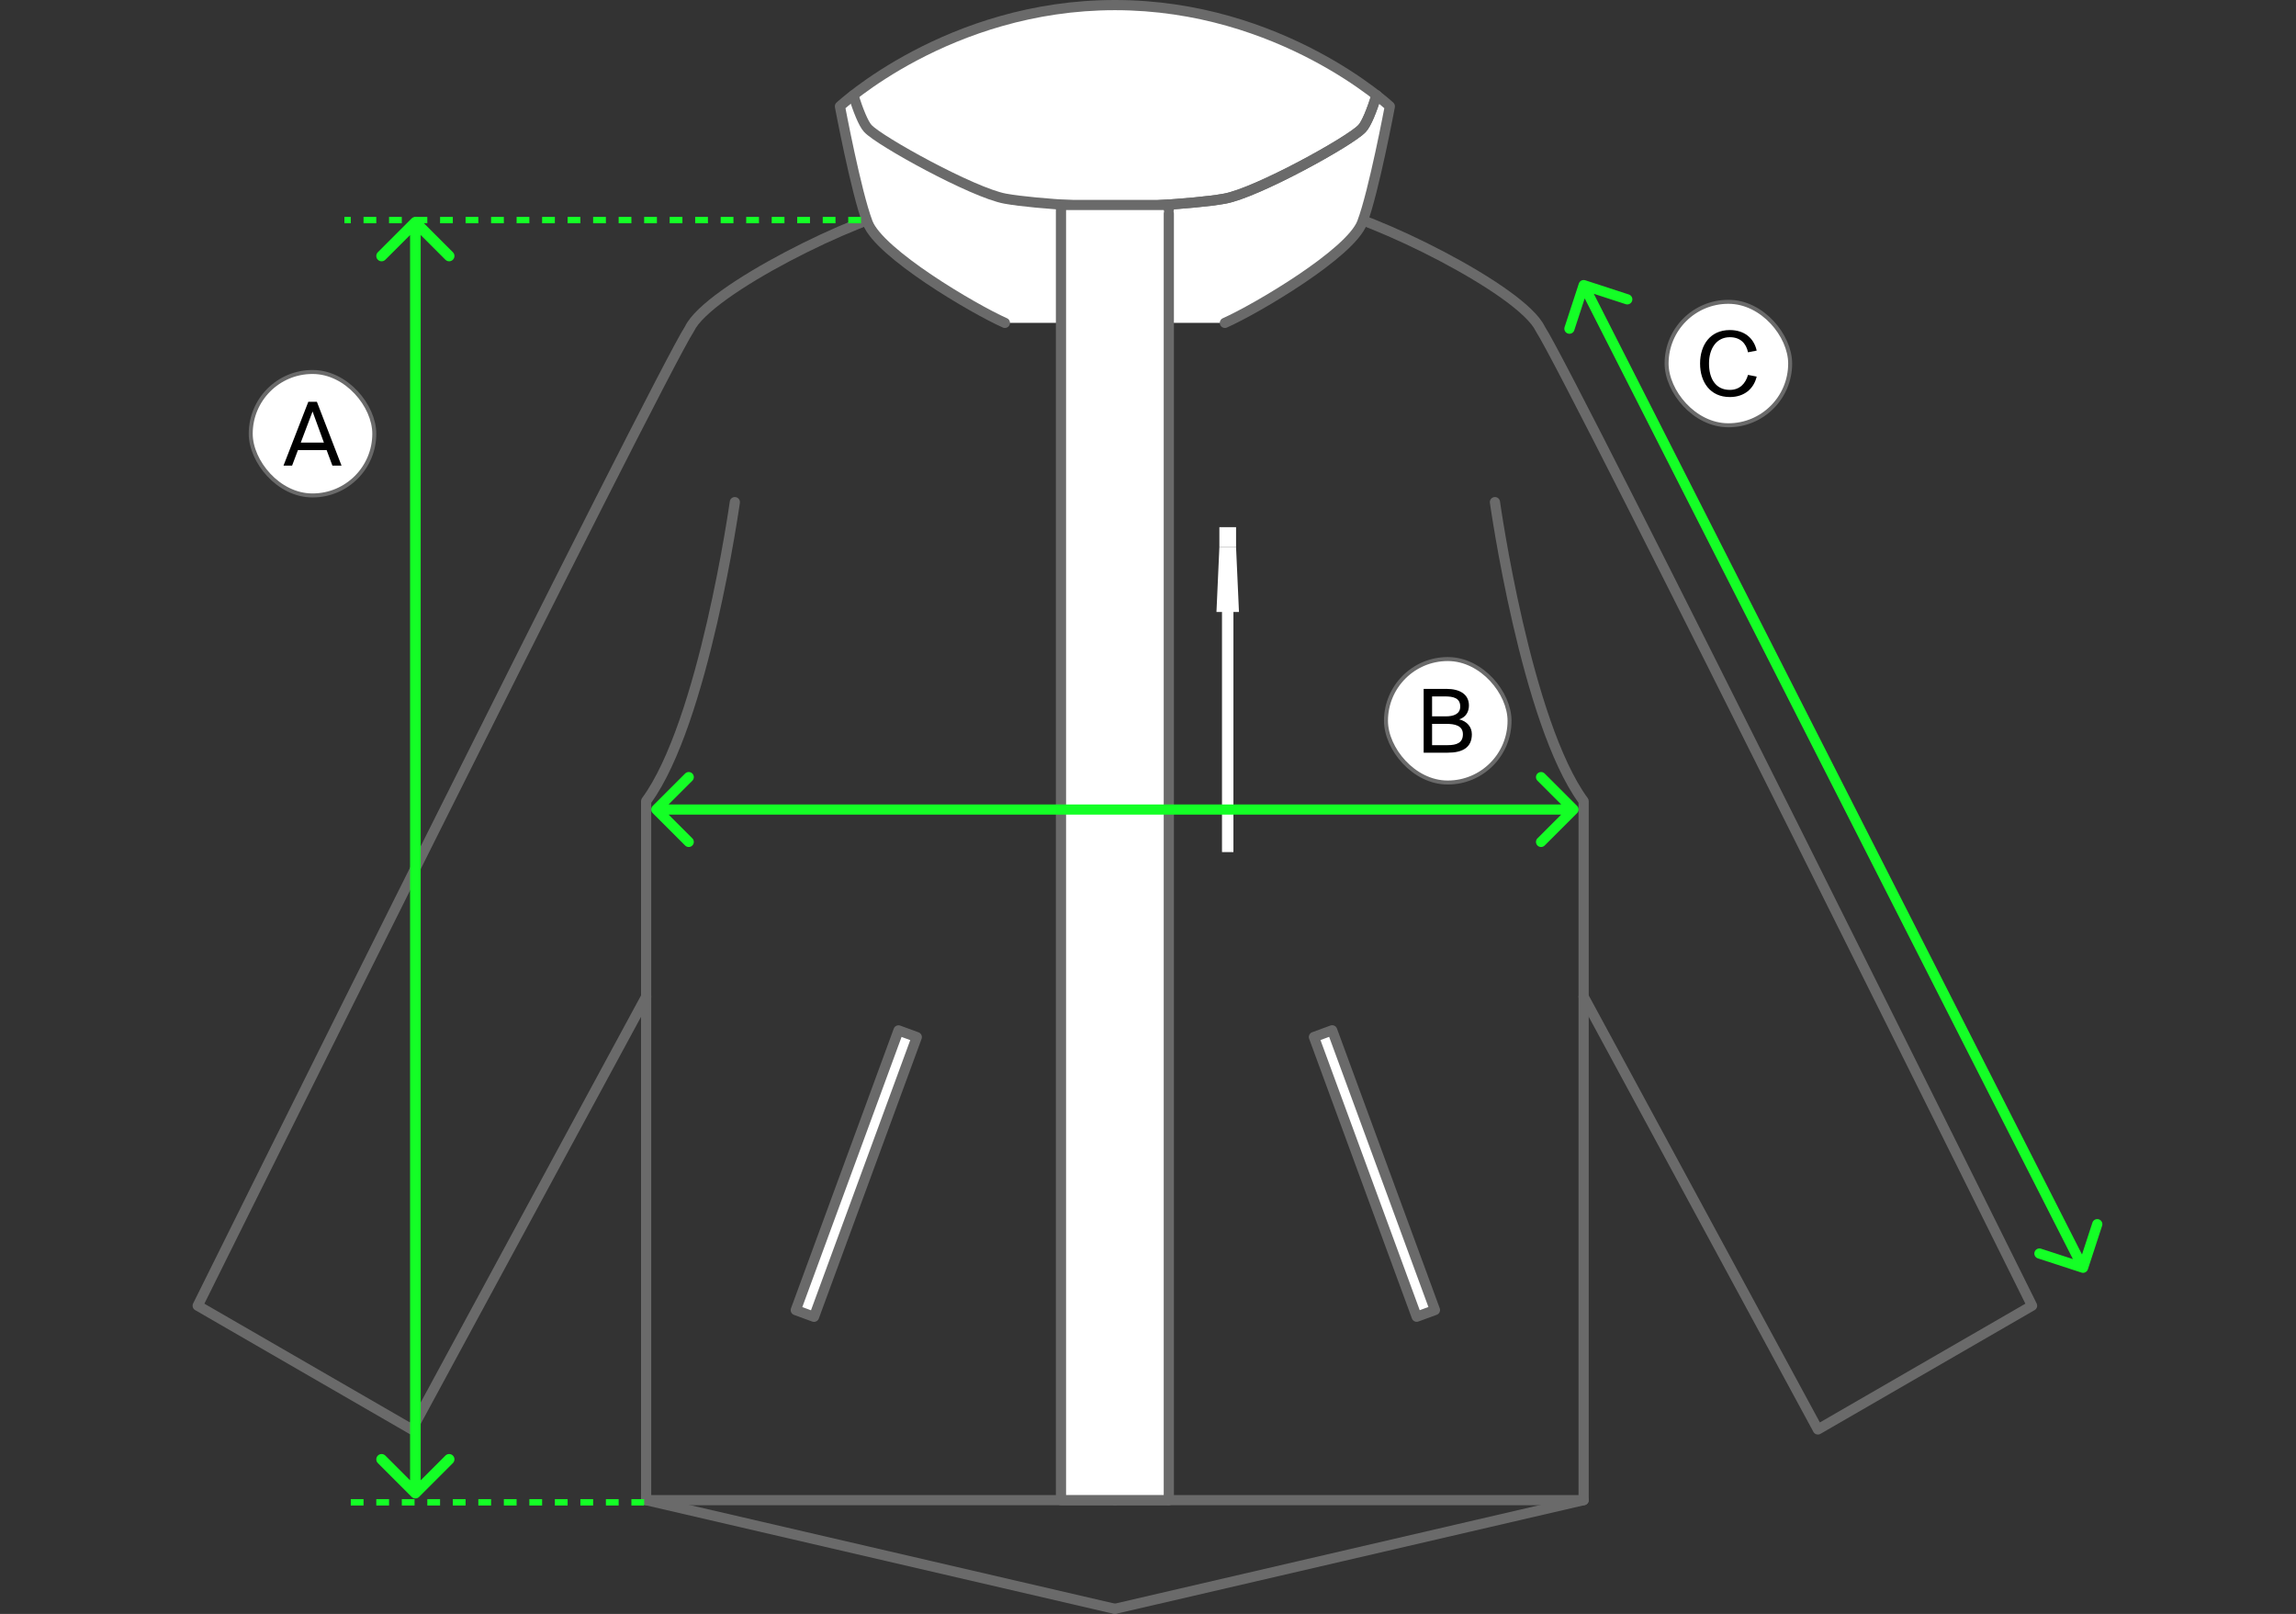 <svg width="360" height="253" viewBox="0 0 360 253" fill="none" xmlns="http://www.w3.org/2000/svg">
<rect x="0" y="0" width="360" height="253" fill="#333333" stroke="none"/>
<path fill-rule="evenodd" clip-rule="evenodd" d="M174.849 31.741C174.85 31.741 174.85 31.741 174.809 32.538C174.768 33.335 174.768 33.335 174.768 33.335L174.496 33.321C174.317 33.312 174.054 33.3 173.716 33.284C173.04 33.252 172.065 33.209 170.87 33.16C168.48 33.064 165.211 32.947 161.695 32.87C154.629 32.714 146.666 32.718 142.774 33.326C140.88 33.622 137.979 34.553 134.605 35.911C131.248 37.262 127.476 39.013 123.858 40.918C120.238 42.824 116.79 44.875 114.075 46.821C112.718 47.794 111.555 48.733 110.65 49.606C109.736 50.487 109.127 51.262 108.824 51.903C108.808 51.935 108.79 51.967 108.771 51.997C108.192 52.884 106.555 55.928 104.105 60.643C101.667 65.334 98.448 71.632 94.72 78.983C87.266 93.684 77.78 112.59 68.445 131.265C59.111 149.939 49.928 168.382 43.079 182.155C39.654 189.042 36.813 194.762 34.828 198.76C33.836 200.759 33.057 202.327 32.527 203.396L32.047 204.363L64.269 222.977L100.607 155.862C100.817 155.474 101.302 155.33 101.69 155.54C102.078 155.749 102.223 156.234 102.013 156.621L65.283 224.459C65.18 224.648 65.005 224.788 64.797 224.847C64.59 224.906 64.367 224.878 64.18 224.77L30.598 205.371C30.234 205.16 30.095 204.703 30.282 204.325L30.998 204.68C30.282 204.325 30.283 204.325 30.283 204.324L31.095 202.687C31.625 201.618 32.404 200.05 33.397 198.051C35.382 194.053 38.223 188.333 41.648 181.445C48.498 167.671 57.681 149.228 67.016 130.552C76.351 111.876 85.838 92.967 93.295 78.262C97.023 70.909 100.245 64.606 102.687 59.907C105.08 55.302 106.748 52.191 107.403 51.17C107.832 50.291 108.589 49.375 109.541 48.457C110.519 47.513 111.747 46.525 113.144 45.524C115.937 43.522 119.453 41.433 123.113 39.506C126.775 37.578 130.597 35.803 134.008 34.43C137.404 33.064 140.445 32.074 142.528 31.749C146.588 31.115 154.705 31.119 161.73 31.274C165.259 31.352 168.538 31.468 170.935 31.566C172.133 31.614 173.112 31.658 173.79 31.689C174.13 31.705 174.394 31.718 174.574 31.727L174.849 31.741ZM175.607 32.579C175.584 33.019 175.208 33.357 174.768 33.335L174.809 32.538L174.849 31.741C175.29 31.763 175.629 32.138 175.607 32.579Z" fill="#6A6A6A"/>
<path fill-rule="evenodd" clip-rule="evenodd" d="M115.328 77.924C115.765 77.985 116.07 78.388 116.008 78.825L115.217 78.714L114.426 78.603C114.487 78.167 114.891 77.863 115.328 77.924ZM102.11 125.843C104.38 122.685 106.361 118.222 108.059 113.34C109.8 108.333 111.262 102.828 112.438 97.722C113.615 92.613 114.507 87.891 115.105 84.447C115.404 82.724 115.63 81.32 115.781 80.347C115.856 79.859 115.913 79.48 115.951 79.222C115.97 79.093 115.984 78.994 115.994 78.927L116.005 78.851L116.008 78.825C116.009 78.825 116.008 78.825 115.217 78.714C114.426 78.603 114.426 78.603 114.426 78.603L114.423 78.627L114.412 78.7C114.403 78.765 114.389 78.862 114.37 78.99C114.333 79.244 114.276 79.619 114.202 80.102C114.052 81.068 113.828 82.462 113.531 84.174C112.936 87.598 112.049 92.291 110.881 97.364C109.712 102.439 108.265 107.883 106.549 112.816C104.829 117.762 102.859 122.137 100.667 125.11C100.566 125.247 100.512 125.413 100.512 125.583V235.158C100.512 235.159 100.512 235.159 101.311 235.159H100.512C100.512 235.6 100.869 235.957 101.311 235.957H174.81C175.251 235.957 175.609 235.6 175.609 235.159C175.609 234.718 175.251 234.361 174.81 234.361H102.11V125.843Z" fill="#6A6A6A"/>
<path fill-rule="evenodd" clip-rule="evenodd" d="M174.848 33.335C174.848 33.335 174.848 33.335 174.807 32.538C174.766 31.741 174.766 31.741 174.766 31.741L175.041 31.727C175.221 31.718 175.486 31.705 175.825 31.689C176.504 31.658 177.482 31.614 178.681 31.566C181.078 31.468 184.357 31.352 187.886 31.274C194.911 31.119 203.027 31.115 207.088 31.749C209.17 32.074 212.211 33.064 215.607 34.43C219.019 35.803 222.841 37.578 226.503 39.506C230.162 41.433 233.679 43.522 236.472 45.524C237.868 46.525 239.096 47.513 240.075 48.457C241.027 49.375 241.784 50.291 242.212 51.17C242.868 52.191 244.536 55.302 246.929 59.907C249.371 64.606 252.592 70.909 256.321 78.262C263.778 92.967 273.265 111.876 282.6 130.552C291.935 149.228 301.118 167.671 307.968 181.445C311.392 188.333 314.234 194.053 316.219 198.051C317.212 200.05 317.99 201.618 318.521 202.687L319.332 204.324C319.333 204.325 319.333 204.325 318.617 204.68L319.333 204.325C319.52 204.703 319.382 205.16 319.017 205.371L285.435 224.77C285.248 224.878 285.026 224.906 284.818 224.847C284.61 224.788 284.435 224.648 284.333 224.459L247.603 156.621C247.393 156.234 247.538 155.749 247.926 155.54C248.314 155.33 248.799 155.474 249.008 155.862L285.347 222.977L317.569 204.363L317.089 203.396C316.559 202.327 315.78 200.759 314.788 198.76C312.802 194.762 309.961 189.042 306.537 182.155C299.687 168.382 290.504 149.939 281.17 131.265C271.836 112.59 262.35 93.684 254.895 78.983C251.168 71.632 247.949 65.334 245.511 60.643C243.061 55.928 241.424 52.884 240.845 51.997C240.825 51.967 240.807 51.935 240.792 51.903C240.488 51.262 239.879 50.487 238.965 49.606C238.06 48.733 236.898 47.794 235.54 46.821C232.825 44.875 229.377 42.824 225.758 40.918C222.14 39.013 218.367 37.262 215.01 35.911C211.637 34.553 208.735 33.622 206.841 33.326C202.949 32.718 194.987 32.714 187.921 32.87C184.405 32.947 181.136 33.064 178.745 33.16C177.551 33.209 176.576 33.252 175.9 33.284C175.562 33.3 175.298 33.312 175.12 33.321L174.848 33.335ZM174.009 32.579C173.986 32.138 174.325 31.763 174.766 31.741L174.807 32.538L174.848 33.335C174.407 33.357 174.032 33.019 174.009 32.579Z" fill="#6A6A6A"/>
<path fill-rule="evenodd" clip-rule="evenodd" d="M234.288 77.924C234.725 77.863 235.129 78.167 235.19 78.603L234.399 78.714L233.608 78.825C233.547 78.388 233.851 77.985 234.288 77.924ZM248.306 235.159H249.105C249.105 235.6 248.747 235.957 248.306 235.957H174.807C174.366 235.957 174.008 235.6 174.008 235.159C174.008 234.718 174.366 234.361 174.807 234.361H247.507V125.843C245.236 122.685 243.256 118.222 241.558 113.34C239.817 108.333 238.354 102.828 237.178 97.722C236.002 92.613 235.109 87.891 234.511 84.447C234.212 82.724 233.987 81.32 233.836 80.347C233.76 79.859 233.703 79.48 233.665 79.222C233.646 79.093 233.632 78.994 233.622 78.927L233.612 78.851L233.608 78.825C233.608 78.825 233.608 78.825 234.399 78.714C235.19 78.603 235.19 78.603 235.19 78.603L235.19 78.605L235.194 78.627L235.204 78.7C235.213 78.765 235.227 78.862 235.246 78.99C235.284 79.244 235.34 79.619 235.415 80.102C235.564 81.068 235.789 82.462 236.086 84.174C236.68 87.598 237.567 92.291 238.735 97.364C239.904 102.439 241.352 107.883 243.067 112.816C244.787 117.762 246.757 122.137 248.949 125.11C249.05 125.247 249.105 125.413 249.105 125.583V235.158C249.105 235.159 249.105 235.159 248.306 235.159Z" fill="#6A6A6A"/>
<path fill-rule="evenodd" clip-rule="evenodd" d="M100.533 234.977C100.632 234.548 101.062 234.281 101.492 234.38L174.99 251.424C175.42 251.524 175.688 251.953 175.588 252.382C175.488 252.811 175.059 253.079 174.629 252.979L101.13 235.935C100.7 235.835 100.433 235.407 100.533 234.977Z" fill="#6A6A6A"/>
<path fill-rule="evenodd" clip-rule="evenodd" d="M249.084 234.977C249.184 235.407 248.916 235.835 248.487 235.935L174.988 252.979C174.558 253.079 174.128 252.811 174.029 252.382C173.929 251.953 174.196 251.524 174.626 251.424L248.125 234.38C248.555 234.281 248.984 234.548 249.084 234.977Z" fill="#6A6A6A"/>
<path d="M192.056 50.615C197.092 48.372 211.741 39.711 213.573 34.907C215.404 30.102 217.922 16.67 217.922 16.67C217.922 16.67 200.912 0.799 174.81 0.799C148.709 0.799 131.699 16.67 131.699 16.67C131.699 16.67 134.217 30.102 136.048 34.907C137.879 39.711 152.529 48.372 157.565 50.615" fill="white"/>
<path fill-rule="evenodd" clip-rule="evenodd" d="M143.092 8.028C150.688 4.017 161.594 0 174.809 0C188.023 0 198.929 4.017 206.526 8.028C210.325 10.034 213.301 12.041 215.331 13.549C216.346 14.304 217.125 14.934 217.653 15.377C217.916 15.599 218.117 15.774 218.253 15.895C218.321 15.955 218.373 16.002 218.409 16.034L218.449 16.072L218.46 16.082L218.465 16.086C218.465 16.086 218.465 16.086 217.92 16.67C218.705 16.817 218.705 16.817 218.705 16.817L218.698 16.856L218.676 16.97C218.657 17.07 218.629 17.218 218.593 17.407C218.52 17.785 218.414 18.33 218.282 18.999C218.016 20.336 217.643 22.17 217.213 24.155C216.357 28.102 215.258 32.721 214.318 35.19C213.785 36.587 212.392 38.139 210.676 39.667C208.93 41.223 206.737 42.848 204.461 44.382C199.913 47.447 194.951 50.198 192.38 51.343C191.977 51.523 191.505 51.342 191.325 50.94C191.145 50.537 191.326 50.065 191.729 49.886C194.194 48.788 199.074 46.087 203.568 43.059C205.812 41.547 207.94 39.966 209.613 38.476C211.316 36.959 212.441 35.627 212.824 34.622C213.715 32.286 214.79 27.788 215.651 23.817C216.079 21.844 216.45 20.02 216.714 18.688C216.846 18.023 216.951 17.481 217.024 17.106C217.033 17.055 217.042 17.008 217.051 16.964C216.937 16.865 216.795 16.742 216.624 16.598C216.119 16.174 215.365 15.564 214.378 14.83C212.402 13.362 209.495 11.401 205.779 9.44C198.345 5.515 187.696 1.596 174.809 1.596C161.921 1.596 151.272 5.515 143.838 9.44C140.123 11.401 137.215 13.362 135.24 14.83C134.253 15.564 133.499 16.174 132.994 16.598C132.823 16.742 132.68 16.865 132.567 16.964C132.575 17.008 132.584 17.055 132.594 17.106C132.666 17.481 132.771 18.023 132.903 18.688C133.167 20.02 133.538 21.844 133.966 23.817C134.827 27.788 135.903 32.286 136.793 34.622C137.176 35.627 138.301 36.959 140.005 38.476C141.677 39.966 143.805 41.547 146.05 43.059C150.544 46.087 155.424 48.788 157.888 49.886C158.291 50.065 158.472 50.537 158.293 50.94C158.113 51.342 157.641 51.523 157.238 51.343C154.667 50.198 149.704 47.447 145.156 44.382C142.88 42.848 140.688 41.223 138.941 39.667C137.226 38.139 135.832 36.587 135.3 35.19C134.359 32.721 133.26 28.102 132.405 24.155C131.974 22.17 131.601 20.336 131.336 18.999C131.203 18.33 131.097 17.785 131.025 17.407C130.988 17.218 130.96 17.07 130.941 16.97L130.912 16.817C130.912 16.817 130.912 16.817 131.698 16.67C131.152 16.086 131.152 16.086 131.153 16.086L131.154 16.085L131.157 16.082L131.168 16.072L131.209 16.034C131.244 16.002 131.296 15.955 131.364 15.895C131.5 15.774 131.701 15.599 131.965 15.377C132.492 14.934 133.271 14.304 134.286 13.549C136.316 12.041 139.292 10.034 143.092 8.028ZM131.698 16.67L131.152 16.086C130.952 16.273 130.862 16.549 130.912 16.817L131.698 16.67ZM217.92 16.67L218.705 16.817C218.755 16.548 218.665 16.273 218.465 16.086L217.92 16.67Z" fill="#6A6A6A"/>
<path d="M140.884 161.523L124.77 205.369L127.631 206.42L143.745 162.573L140.884 161.523Z" fill="white"/>
<path fill-rule="evenodd" clip-rule="evenodd" d="M124.496 206.119C124.082 205.967 123.869 205.508 124.021 205.095L140.136 161.248C140.288 160.835 140.747 160.622 141.161 160.775L144.022 161.825C144.436 161.977 144.649 162.436 144.497 162.849L128.382 206.696C128.23 207.109 127.771 207.321 127.357 207.169L124.496 206.119ZM125.797 204.896L127.158 205.396L142.721 163.048L141.36 162.548L125.797 204.896Z" fill="#6A6A6A"/>
<path d="M206.019 162.56L222.133 206.406L224.994 205.356L208.88 161.51L206.019 162.56Z" fill="white"/>
<path fill-rule="evenodd" clip-rule="evenodd" d="M222.406 207.156C221.992 207.308 221.533 207.096 221.381 206.682L205.267 162.836C205.115 162.423 205.327 161.964 205.741 161.812L208.602 160.761C209.017 160.609 209.476 160.822 209.628 161.235L225.742 205.081C225.894 205.495 225.681 205.954 225.267 206.106L222.406 207.156ZM222.605 205.383L223.967 204.883L208.403 162.535L207.042 163.035L222.605 205.383Z" fill="#6A6A6A"/>
<path d="M193.395 91.924H191.602V133.572H193.395V91.924Z" fill="white"/>
<path d="M194.264 95.928H190.734L191.191 85.777H193.807L194.264 95.928Z" fill="white"/>
<path d="M193.808 82.637H191.191V85.777H193.808V82.637Z" fill="white"/>
<path fill-rule="evenodd" clip-rule="evenodd" d="M216.084 14.181C216.504 14.315 216.736 14.764 216.602 15.184C216.231 16.344 215.834 17.474 215.434 18.421C215.047 19.338 214.618 20.18 214.157 20.68C213.865 20.997 213.374 21.382 212.786 21.797C212.182 22.223 211.425 22.715 210.561 23.245C208.834 24.308 206.658 25.542 204.385 26.741C202.113 27.94 199.734 29.108 197.601 30.038C195.486 30.959 193.554 31.671 192.197 31.921C189.626 32.395 185.267 32.748 181.592 32.981C179.746 33.099 178.058 33.187 176.832 33.246C176.218 33.276 175.72 33.298 175.376 33.313C175.203 33.32 175.069 33.326 174.978 33.329L174.838 33.335C174.838 33.335 174.838 33.335 174.807 32.538C174.776 31.74 174.776 31.74 174.776 31.74L174.913 31.735C175.003 31.731 175.136 31.725 175.307 31.718C175.649 31.703 176.145 31.681 176.755 31.652C177.975 31.593 179.655 31.505 181.49 31.388C185.179 31.154 189.444 30.805 191.908 30.351C193.069 30.137 194.857 29.491 196.962 28.574C199.049 27.665 201.391 26.515 203.639 25.329C205.887 24.144 208.032 22.927 209.724 21.886C210.57 21.366 211.297 20.893 211.864 20.493C212.447 20.082 212.815 19.78 212.981 19.599C213.236 19.323 213.576 18.714 213.962 17.8C214.335 16.916 214.716 15.836 215.08 14.698C215.214 14.278 215.663 14.046 216.084 14.181ZM174.008 32.569C173.991 32.128 174.335 31.757 174.776 31.74L174.807 32.538L174.838 33.335C174.397 33.352 174.026 33.009 174.008 32.569Z" fill="#6A6A6A"/>
<path fill-rule="evenodd" clip-rule="evenodd" d="M216.084 14.181C216.504 14.315 216.736 14.764 216.602 15.184C216.231 16.344 215.834 17.474 215.434 18.421C215.047 19.338 214.618 20.18 214.157 20.68C213.865 20.997 213.374 21.382 212.786 21.797C212.182 22.223 211.425 22.715 210.561 23.245C208.834 24.308 206.658 25.542 204.385 26.741C202.113 27.94 199.734 29.108 197.601 30.038C195.486 30.959 193.554 31.671 192.197 31.921C189.626 32.395 185.267 32.748 181.592 32.981C179.746 33.099 178.058 33.187 176.832 33.246C176.218 33.276 175.72 33.298 175.376 33.313C175.203 33.32 175.069 33.326 174.978 33.329L174.838 33.335C174.838 33.335 174.838 33.335 174.807 32.538C174.776 31.74 174.776 31.74 174.776 31.74L174.913 31.735C175.003 31.731 175.136 31.725 175.307 31.718C175.649 31.703 176.145 31.681 176.755 31.652C177.975 31.593 179.655 31.505 181.49 31.388C185.179 31.154 189.444 30.805 191.908 30.351C193.069 30.137 194.857 29.491 196.962 28.574C199.049 27.665 201.391 26.515 203.639 25.329C205.887 24.144 208.032 22.927 209.724 21.886C210.57 21.366 211.297 20.893 211.864 20.493C212.447 20.082 212.815 19.78 212.981 19.599C213.236 19.323 213.576 18.714 213.962 17.8C214.335 16.916 214.716 15.836 215.08 14.698C215.214 14.278 215.663 14.046 216.084 14.181ZM174.008 32.569C173.991 32.128 174.335 31.757 174.776 31.74L174.807 32.538L174.838 33.335C174.397 33.352 174.026 33.009 174.008 32.569Z" fill="#6A6A6A"/>
<path fill-rule="evenodd" clip-rule="evenodd" d="M133.557 14.181C133.136 14.315 132.905 14.764 133.039 15.184C133.41 16.344 133.807 17.474 134.207 18.421C134.594 19.338 135.023 20.18 135.484 20.68C135.775 20.997 136.267 21.382 136.855 21.797C137.459 22.223 138.216 22.715 139.079 23.245C140.806 24.308 142.982 25.542 145.255 26.741C147.528 27.94 149.907 29.108 152.04 30.038C154.155 30.959 156.087 31.671 157.443 31.921C160.015 32.395 164.373 32.748 168.049 32.981C169.895 33.099 171.583 33.187 172.809 33.246C173.422 33.276 173.92 33.298 174.265 33.313C174.438 33.32 174.572 33.326 174.663 33.329L174.802 33.335C174.802 33.335 174.803 33.335 174.834 32.538C174.865 31.74 174.865 31.74 174.865 31.74L174.728 31.735C174.638 31.731 174.505 31.725 174.334 31.718C173.991 31.703 173.496 31.681 172.886 31.652C171.665 31.593 169.986 31.505 168.15 31.388C164.462 31.154 160.197 30.805 157.733 30.351C156.571 30.137 154.784 29.491 152.679 28.574C150.592 27.665 148.249 26.515 146.001 25.329C143.753 24.144 141.609 22.927 139.917 21.886C139.071 21.366 138.344 20.893 137.776 20.493C137.193 20.082 136.826 19.78 136.66 19.599C136.405 19.323 136.065 18.714 135.679 17.8C135.305 16.916 134.925 15.836 134.561 14.698C134.427 14.278 133.977 14.046 133.557 14.181ZM175.632 32.569C175.649 32.128 175.306 31.757 174.865 31.74L174.834 32.538L174.802 33.335C175.243 33.352 175.615 33.009 175.632 32.569Z" fill="#6A6A6A"/>
<path d="M183.264 32.133H166.352V235.158H183.264" fill="white"/>
<path fill-rule="evenodd" clip-rule="evenodd" d="M165.555 32.132C165.555 31.691 165.912 31.334 166.354 31.334H183.266C183.707 31.334 184.065 31.691 184.065 32.132C184.065 32.573 183.707 32.93 183.266 32.93H167.153V234.359H183.266C183.707 234.359 184.065 234.717 184.065 235.158C184.065 235.598 183.707 235.956 183.266 235.956H166.354C165.912 235.956 165.555 235.598 165.555 235.158V32.132Z" fill="#6A6A6A"/>
<path fill-rule="evenodd" clip-rule="evenodd" d="M183.264 32.685C183.705 32.685 184.063 33.043 184.063 33.484V235.132C184.063 235.573 183.705 235.93 183.264 235.93C182.823 235.93 182.465 235.573 182.465 235.132V33.484C182.465 33.043 182.823 32.685 183.264 32.685Z" fill="#6A6A6A"/>
<path fill-rule="evenodd" clip-rule="evenodd" d="M183.264 31.334C183.705 31.334 184.063 31.691 184.063 32.132V32.806C184.063 33.246 183.705 33.604 183.264 33.604C182.823 33.604 182.465 33.246 182.465 32.806V32.132C182.465 31.691 182.823 31.334 183.264 31.334Z" fill="#6A6A6A"/>
<path fill-rule="evenodd" clip-rule="evenodd" d="M102.339 127.463C102.027 127.151 102.027 126.646 102.339 126.334L107.424 121.255C107.736 120.944 108.242 120.944 108.554 121.255C108.866 121.567 108.866 122.072 108.554 122.384L104.833 126.101L244.786 126.101L241.066 122.384C240.754 122.072 240.754 121.567 241.066 121.255C241.378 120.944 241.883 120.944 242.195 121.255L247.28 126.334C247.592 126.646 247.592 127.151 247.28 127.463L242.195 132.542C241.883 132.854 241.378 132.854 241.066 132.542C240.754 132.231 240.754 131.725 241.066 131.414L244.786 127.697L104.833 127.697L108.554 131.413C108.866 131.725 108.866 132.231 108.554 132.542C108.242 132.854 107.736 132.854 107.424 132.542L102.339 127.463Z" fill="#14FF26"/>
<path fill-rule="evenodd" clip-rule="evenodd" d="M247.552 44.447C247.689 44.028 248.14 43.799 248.559 43.936L255.395 46.165C255.814 46.302 256.043 46.753 255.906 47.172C255.769 47.591 255.318 47.819 254.899 47.683L249.897 46.051L326.447 196.65L328.08 191.653C328.217 191.234 328.668 191.006 329.087 191.142C329.507 191.279 329.736 191.73 329.599 192.149L327.367 198.977C327.231 199.396 326.78 199.625 326.36 199.488L319.525 197.259C319.105 197.122 318.876 196.672 319.013 196.253C319.15 195.834 319.601 195.605 320.02 195.742L325.022 197.373L248.472 46.774L246.839 51.771C246.702 52.19 246.251 52.419 245.832 52.282C245.412 52.145 245.183 51.694 245.32 51.275L247.552 44.447Z" fill="#14FF26"/>
<rect x="217.313" y="103.313" width="19.375" height="19.352" rx="9.676" fill="white"/>
<rect x="217.313" y="103.313" width="19.375" height="19.352" rx="9.676" stroke="#6A6A6A" stroke-width="0.625"/>
<path d="M227.014 117.989H223.222V107.989H226.819C228.847 107.989 230.319 108.808 230.319 110.586C230.319 111.53 229.889 112.405 228.792 112.767C229.986 113.058 230.778 113.919 230.778 115.1C230.778 117.211 229.278 117.989 227.014 117.989ZM224.542 109.169V112.294H226.694C227.847 112.294 228.958 111.975 228.958 110.753C228.958 109.392 227.833 109.169 226.528 109.169H224.542ZM224.542 113.475V116.808H227.014C228.375 116.808 229.375 116.461 229.375 115.1C229.375 113.753 228.125 113.475 226.833 113.475H224.542Z" fill="black"/>
<rect x="39.312" y="58.312" width="19.375" height="19.352" rx="9.676" fill="white"/>
<rect x="39.312" y="58.312" width="19.375" height="19.352" rx="9.676" stroke="#6A6A6A" stroke-width="0.625"/>
<path d="M48.34 62.989H49.688L53.549 72.989H52.118L51.215 70.558H46.715L45.799 72.989H44.451L48.34 62.989ZM49.007 64.503L47.16 69.378H50.785L49.007 64.503Z" fill="black"/>
<path d="M135 34.5L54 34.5" stroke="#14FF26" stroke-dasharray="2 2"/>
<path fill-rule="evenodd" clip-rule="evenodd" d="M65.717 234.648C65.392 234.973 64.865 234.973 64.54 234.648L59.244 229.352C58.919 229.027 58.919 228.5 59.244 228.175C59.569 227.85 60.096 227.85 60.421 228.175L64.296 232.05L64.296 36.842L60.421 40.717C60.096 41.042 59.569 41.042 59.244 40.717C58.919 40.392 58.919 39.865 59.244 39.54L64.54 34.244C64.865 33.919 65.392 33.919 65.717 34.244L71.013 39.54C71.338 39.865 71.338 40.392 71.013 40.717C70.688 41.042 70.161 41.042 69.836 40.717L65.961 36.842L65.961 232.05L69.836 228.175C70.161 227.85 70.688 227.85 71.013 228.175C71.338 228.5 71.338 229.027 71.013 229.352L65.717 234.648Z" fill="#14FF26"/>
<line x1="101" y1="235.5" x2="54" y2="235.5" stroke="#14FF26" stroke-dasharray="2 2"/>
<rect x="261.313" y="47.312" width="19.375" height="19.352" rx="9.676" fill="white"/>
<rect x="261.313" y="47.312" width="19.375" height="19.352" rx="9.676" stroke="#6A6A6A" stroke-width="0.625"/>
<path d="M267.962 56.989C267.962 59.327 268.984 61.119 271.224 61.119C272.736 61.119 273.674 60.181 274.08 58.767L275.438 59.033C274.99 60.923 273.52 62.239 271.224 62.239C268.144 62.239 266.562 59.887 266.562 56.989C266.562 54.091 268.144 51.739 271.224 51.739C273.52 51.739 275.004 53.013 275.438 54.959L274.08 55.225C273.786 53.825 272.876 52.859 271.224 52.859C269.124 52.859 267.962 54.651 267.962 56.989Z" fill="black"/>
</svg>
